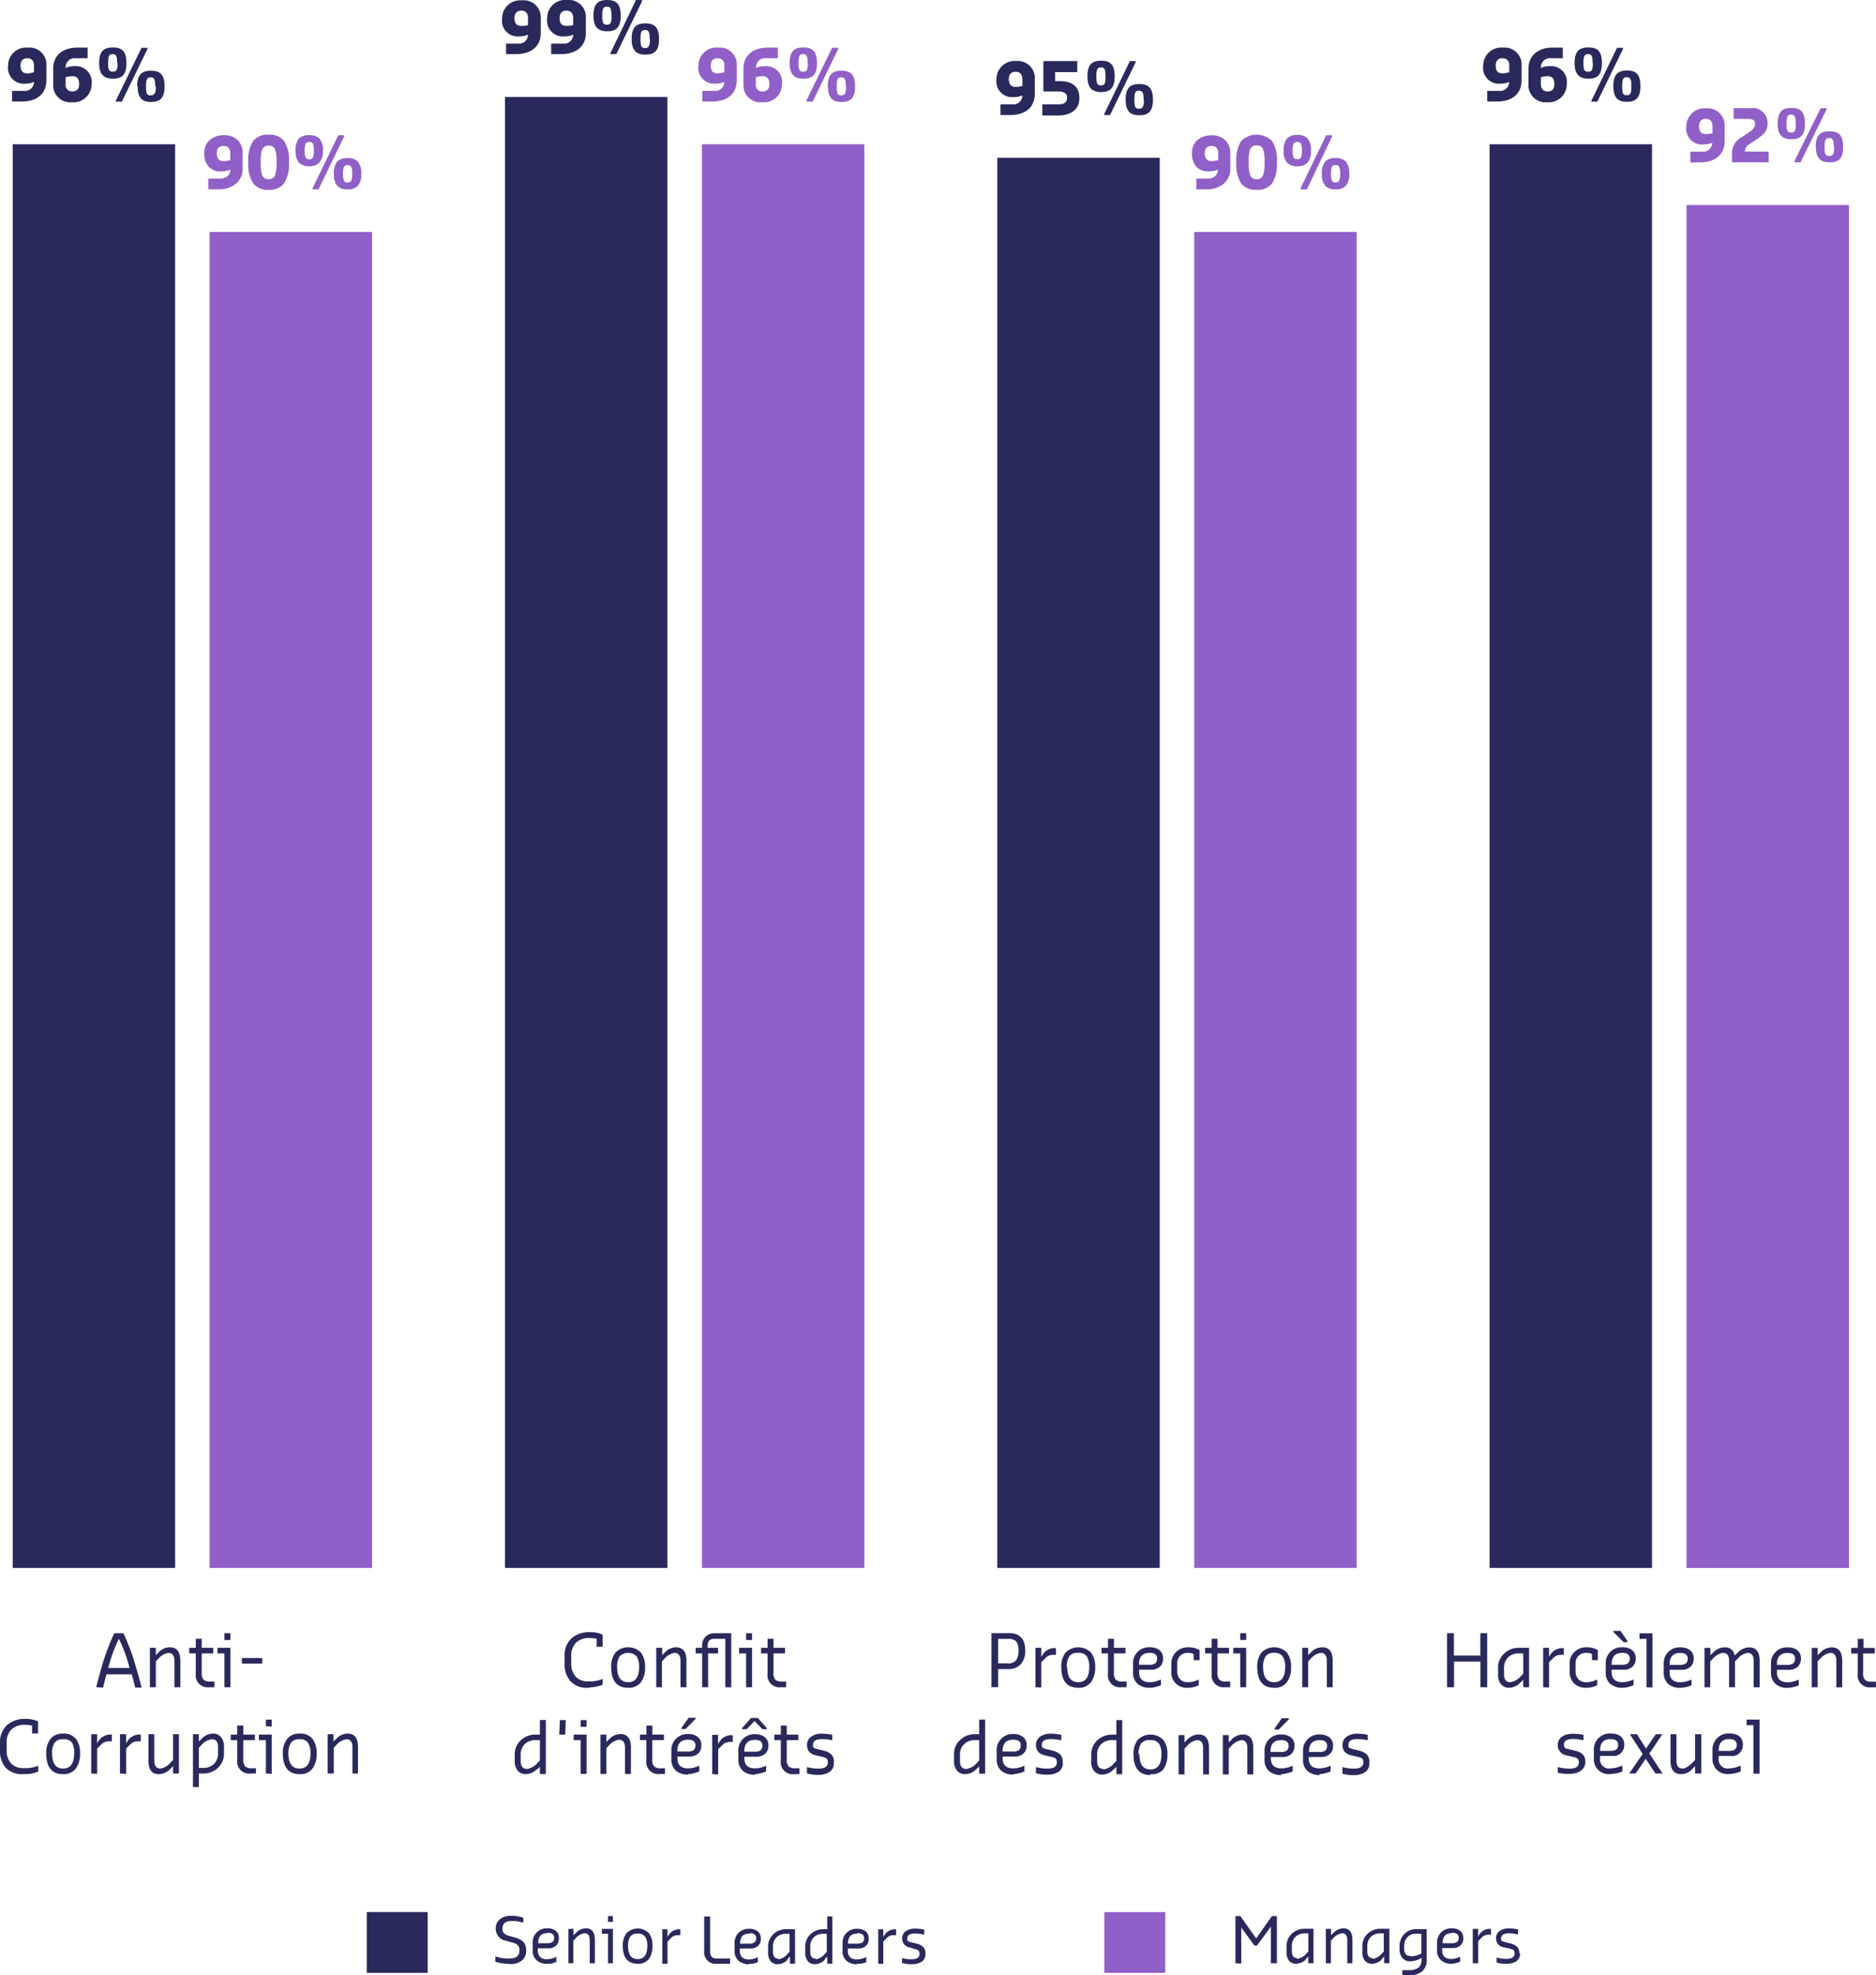 <?xml version="1.0" encoding="utf-8"?>
<svg xmlns="http://www.w3.org/2000/svg" viewBox="0 0 208.14 219.06">
  <defs>
    <style>.cls-1{fill:#2a295c;}.cls-2{fill:#915fc8;}</style>
  </defs>
  <g id="Calque_2" data-name="Calque 2">
    <g id="Calque_1-2" data-name="Calque 1">
      <rect class="cls-1" x="1.41" y="16" width="18.02" height="157.9"/>
      <rect class="cls-1" x="56.03" y="10.76" width="18.02" height="163.14"/>
      <rect class="cls-1" x="110.65" y="17.5" width="18.02" height="156.4"/>
      <rect class="cls-1" x="165.27" y="16" width="18.02" height="157.9"/>
      <rect class="cls-2" x="23.26" y="25.73" width="18.02" height="148.17"/>
      <rect class="cls-2" x="77.88" y="16" width="18.02" height="157.9"/>
      <rect class="cls-2" x="132.5" y="25.73" width="18.02" height="148.17"/>
      <rect class="cls-2" x="187.12" y="22.74" width="18.02" height="151.17"/>
      <path class="cls-1" d="M1.34,10.08H2.65a1,1,0,0,0,1.12-1h0a2.35,2.35,0,0,1-1,.2,1.75,1.75,0,0,1-1.87-2,2,2,0,0,1,2.19-2,1.88,1.88,0,0,1,2.06,2V8.89c0,1.56-1.12,2.37-2.69,2.37H1.34ZM3.77,8V7.27c0-.5-.24-.81-.74-.81s-.75.29-.75.81.18.87.75.87A2.37,2.37,0,0,0,3.77,8Z"/>
      <path class="cls-1" d="M5.9,9.33V7.65C5.9,6.09,7,5.28,8.6,5.28H9.72V6.46H8.4a1,1,0,0,0-1.12,1v.08a2.24,2.24,0,0,1,1-.2,1.75,1.75,0,0,1,1.88,2,2,2,0,0,1-2.19,2A1.89,1.89,0,0,1,5.9,9.33Zm2.88,0c0-.53-.18-.88-.75-.88a2.45,2.45,0,0,0-.75.12v.76a.71.71,0,0,0,.75.81C8.53,10.14,8.78,9.86,8.78,9.33Z"/>
      <path class="cls-1" d="M11,7c0-1.31.5-1.74,1.52-1.74s1.51.43,1.51,1.74-.51,1.73-1.51,1.73S11,8.25,11,7Zm2,0c0-.78-.11-1-.5-1S12,6.2,12,7s.11.95.52.95S13.05,7.75,13.05,7Zm-.14,4.15,2.84-5.85h.66v.13l-2.84,5.85h-.66Zm2.36-1.57c0-1.31.51-1.74,1.53-1.74s1.51.43,1.51,1.74-.51,1.73-1.51,1.73S15.27,10.83,15.27,9.56Zm2,0c0-.78-.11-1-.5-1s-.52.17-.52,1,.11,1,.52,1S17.3,10.34,17.3,9.56Z"/>
      <path class="cls-1" d="M56.15,4.84h1.31a1,1,0,0,0,1.12-1v0a2.35,2.35,0,0,1-1,.2,1.74,1.74,0,0,1-1.87-2,2,2,0,0,1,2.18-2A1.89,1.89,0,0,1,60,2V3.66C60,5.21,58.84,6,57.27,6H56.15Zm2.43-2V2c0-.51-.25-.82-.74-.82s-.76.29-.76.82.19.87.76.87A2.39,2.39,0,0,0,58.58,2.79Z"/>
      <path class="cls-1" d="M61.15,4.84h1.32a1,1,0,0,0,1.12-1v0a2.38,2.38,0,0,1-1,.2,1.75,1.75,0,0,1-1.88-2A2,2,0,0,1,62.9,0,1.89,1.89,0,0,1,65,2V3.66C65,5.21,63.84,6,62.27,6H61.15Zm2.44-2V2c0-.51-.25-.82-.75-.82s-.75.29-.75.82.18.87.75.87A2.45,2.45,0,0,0,63.59,2.79Z"/>
      <path class="cls-1" d="M65.84,1.74c0-1.31.5-1.74,1.52-1.74s1.51.43,1.51,1.74-.51,1.73-1.51,1.73S65.84,3,65.84,1.74Zm2,0c0-.78-.11-1-.5-1s-.52.18-.52,1,.11,1,.52,1S67.86,2.51,67.86,1.74ZM67.72,5.9,70.56,0h.66V.17L68.38,6h-.66Zm2.36-1.57c0-1.31.51-1.74,1.52-1.74s1.52.43,1.52,1.74-.51,1.73-1.52,1.73S70.08,5.59,70.08,4.33Zm2,0c0-.79-.11-1-.51-1s-.51.17-.51,1,.11,1,.51,1S72.11,5.1,72.11,4.33Z"/>
      <path class="cls-1" d="M111,11.58h1.31a1,1,0,0,0,1.12-1h0a2.35,2.35,0,0,1-1,.19,1.74,1.74,0,0,1-1.87-2,2,2,0,0,1,2.18-2,1.89,1.89,0,0,1,2.07,2v1.62c0,1.56-1.12,2.37-2.69,2.37H111Zm2.43-2.05V8.77c0-.5-.25-.81-.74-.81s-.76.28-.76.81.19.87.76.87A2.37,2.37,0,0,0,113.39,9.53Z"/>
      <path class="cls-1" d="M115.65,11.58h1.74c.6,0,1-.16,1-.75s-.5-.69-1.13-.69h-1.5V6.77h3.76V8h-2.45V9h.54c1.31,0,2.15.57,2.15,1.88s-1,1.93-2.38,1.93h-1.74Z"/>
      <path class="cls-1" d="M120.65,8.47c0-1.3.5-1.74,1.52-1.74s1.5.44,1.5,1.74-.5,1.74-1.5,1.74S120.65,9.74,120.65,8.47Zm2,0c0-.78-.1-1-.49-1s-.52.17-.52,1,.11,1,.52,1S122.66,9.25,122.66,8.47Zm-.13,4.16,2.84-5.86H126V6.9l-2.84,5.86h-.66Zm2.36-1.57c0-1.31.51-1.74,1.52-1.74s1.52.43,1.52,1.74-.52,1.73-1.52,1.73S124.89,12.33,124.89,11.06Zm2,0c0-.78-.11-1-.51-1s-.51.18-.51,1,.1,1,.51,1S126.92,11.83,126.92,11.06Z"/>
      <path class="cls-1" d="M165,10.08h1.32a1,1,0,0,0,1.12-1h0a2.38,2.38,0,0,1-1,.2,1.75,1.75,0,0,1-1.88-2,2,2,0,0,1,2.19-2,1.89,1.89,0,0,1,2.07,2V8.89c0,1.56-1.12,2.37-2.7,2.37H165ZM167.45,8V7.27a.71.71,0,0,0-.75-.81c-.5,0-.75.29-.75.81s.18.87.75.87A2.43,2.43,0,0,0,167.45,8Z"/>
      <path class="cls-1" d="M169.58,9.33V7.65c0-1.56,1.13-2.37,2.69-2.37h1.12V6.46h-1.31a1,1,0,0,0-1.12,1v.08a2.21,2.21,0,0,1,1-.2,1.74,1.74,0,0,1,1.87,2,2,2,0,0,1-2.19,2A1.89,1.89,0,0,1,169.58,9.33Zm2.87,0c0-.53-.18-.88-.74-.88a2.4,2.4,0,0,0-.75.12v.76c0,.5.24.81.75.81S172.45,9.86,172.45,9.33Z"/>
      <path class="cls-1" d="M174.7,7c0-1.31.51-1.74,1.53-1.74s1.5.43,1.5,1.74-.5,1.73-1.5,1.73S174.7,8.25,174.7,7Zm2,0c0-.78-.1-1-.49-1s-.53.18-.53,1,.12.95.53.95S176.72,7.75,176.72,7Zm-.13,4.15,2.84-5.85h.66v.13l-2.85,5.85h-.65ZM179,9.56c0-1.31.5-1.74,1.52-1.74S182,8.25,182,9.56s-.51,1.73-1.51,1.73S179,10.83,179,9.56Zm2,0c0-.78-.12-1-.51-1s-.51.17-.51,1,.1,1,.51,1S181,10.34,181,9.56Z"/>
      <path class="cls-2" d="M23.11,21V19.81h1.32a1.21,1.21,0,0,0,.8-.27.91.91,0,0,0,.32-.73h0a2.41,2.41,0,0,1-1,.2,1.79,1.79,0,0,1-1.4-.53A2.1,2.1,0,0,1,22.67,17a1.85,1.85,0,0,1,.6-1.47A2.33,2.33,0,0,1,24.86,15a2.06,2.06,0,0,1,1.5.54A1.9,1.9,0,0,1,26.92,17v1.62a2.15,2.15,0,0,1-.73,1.75,3,3,0,0,1-2,.62Zm.94-4q0,.87.75.87a2.56,2.56,0,0,0,.75-.11V17a.92.92,0,0,0-.19-.6.72.72,0,0,0-.56-.21q-.75,0-.75.81Zm5.76,4.05a2,2,0,0,1-1.71-.7A3.87,3.87,0,0,1,27.55,18a3.94,3.94,0,0,1,.54-2.37,2.07,2.07,0,0,1,1.72-.69,2,2,0,0,1,1.7.69A3.86,3.86,0,0,1,32.06,18a3.94,3.94,0,0,1-.55,2.35A2,2,0,0,1,29.81,21.05Zm0-1.18a.69.69,0,0,0,.69-.38A4.06,4.06,0,0,0,30.68,18a4,4,0,0,0-.18-1.49.83.83,0,0,0-1.39,0A4,4,0,0,0,28.93,18a4.06,4.06,0,0,0,.18,1.49A.7.7,0,0,0,29.81,19.87Zm4.51-1.43a1.53,1.53,0,0,1-1.15-.4,1.93,1.93,0,0,1-.37-1.34,1.92,1.92,0,0,1,.37-1.34A1.52,1.52,0,0,1,34.32,15a1.48,1.48,0,0,1,1.14.39,1.92,1.92,0,0,1,.37,1.34A1.91,1.91,0,0,1,35.46,18,1.47,1.47,0,0,1,34.32,18.44Zm0-.78a.41.41,0,0,0,.4-.19,1.86,1.86,0,0,0,.1-.77,1.89,1.89,0,0,0-.1-.77.42.42,0,0,0-.4-.18.44.44,0,0,0-.41.18,1.85,1.85,0,0,0-.11.77,1.82,1.82,0,0,0,.11.77A.42.42,0,0,0,34.32,17.66ZM34.68,21v-.13L37.53,15h.65v.13L35.34,21Zm3.89,0a1.5,1.5,0,0,1-1.16-.4,2,2,0,0,1-.36-1.33,2,2,0,0,1,.36-1.35,1.53,1.53,0,0,1,1.16-.39,1.45,1.45,0,0,1,1.14.4,1.92,1.92,0,0,1,.37,1.34,1.92,1.92,0,0,1-.37,1.33A1.48,1.48,0,0,1,38.57,21Zm0-.77a.42.42,0,0,0,.4-.19,1.89,1.89,0,0,0,.1-.77,1.86,1.86,0,0,0-.1-.77.53.53,0,0,0-.81,0,1.86,1.86,0,0,0-.1.77,1.89,1.89,0,0,0,.1.77A.43.43,0,0,0,38.57,20.25Z"/>
      <path class="cls-2" d="M77.92,10.08h1.31a1,1,0,0,0,1.13-1h0a2.43,2.43,0,0,1-1,.2,1.75,1.75,0,0,1-1.87-2,2,2,0,0,1,2.19-2,1.88,1.88,0,0,1,2.06,2V8.89c0,1.56-1.12,2.37-2.69,2.37H77.92ZM80.36,8V7.27a.71.71,0,0,0-.75-.81c-.5,0-.75.29-.75.81s.18.87.75.87A2.43,2.43,0,0,0,80.36,8Z"/>
      <path class="cls-2" d="M82.48,9.33V7.65c0-1.56,1.13-2.37,2.7-2.37H86.3V6.46H85a1,1,0,0,0-1.12,1v.08a2.24,2.24,0,0,1,1-.2,1.75,1.75,0,0,1,1.88,2,2,2,0,0,1-2.19,2A1.89,1.89,0,0,1,82.48,9.33Zm2.88,0c0-.53-.18-.88-.74-.88a2.46,2.46,0,0,0-.76.12v.76a.71.71,0,0,0,.76.81C85.11,10.14,85.36,9.86,85.36,9.33Z"/>
      <path class="cls-2" d="M87.61,7c0-1.31.51-1.74,1.52-1.74s1.51.43,1.51,1.74-.51,1.73-1.51,1.73S87.61,8.25,87.61,7Zm2,0c0-.78-.11-1-.5-1s-.52.18-.52,1,.11.95.52.95S89.63,7.75,89.63,7Zm-.14,4.15,2.85-5.85H93v.13l-2.84,5.85h-.66Zm2.37-1.57c0-1.31.5-1.74,1.52-1.74s1.51.43,1.51,1.74-.51,1.73-1.51,1.73S91.86,10.83,91.86,9.56Zm2,0c0-.78-.11-1-.5-1s-.51.17-.51,1,.1,1,.51,1S93.88,10.34,93.88,9.56Z"/>
      <path class="cls-2" d="M132.73,21V19.81H134a1.19,1.19,0,0,0,.8-.27.88.88,0,0,0,.32-.73h0a2.35,2.35,0,0,1-1,.2,1.81,1.81,0,0,1-1.4-.53,2.14,2.14,0,0,1-.47-1.47,1.85,1.85,0,0,1,.6-1.47,2.32,2.32,0,0,1,1.58-.53,2.08,2.08,0,0,1,1.51.54,1.94,1.94,0,0,1,.56,1.46v1.62a2.12,2.12,0,0,1-.74,1.75,2.94,2.94,0,0,1-2,.62Zm.94-4q0,.87.75.87a2.45,2.45,0,0,0,.74-.11V17a.91.91,0,0,0-.18-.6.73.73,0,0,0-.56-.21q-.75,0-.75.81Zm5.75,4.05a2,2,0,0,1-1.71-.7,4,4,0,0,1-.54-2.35,3.94,3.94,0,0,1,.54-2.37,2.46,2.46,0,0,1,3.42,0,3.94,3.94,0,0,1,.54,2.37,4,4,0,0,1-.54,2.35A2,2,0,0,1,139.42,21.05Zm0-1.18a.7.7,0,0,0,.7-.38A4.06,4.06,0,0,0,140.3,18a4,4,0,0,0-.18-1.49.7.7,0,0,0-.7-.38.71.71,0,0,0-.7.38,4,4,0,0,0-.18,1.49,4.06,4.06,0,0,0,.18,1.49A.71.71,0,0,0,139.42,19.87Zm4.52-1.43a1.51,1.51,0,0,1-1.15-.4,1.93,1.93,0,0,1-.37-1.34,1.92,1.92,0,0,1,.37-1.34,1.51,1.51,0,0,1,1.15-.39,1.48,1.48,0,0,1,1.14.39,2,2,0,0,1,.37,1.34,2,2,0,0,1-.37,1.33A1.48,1.48,0,0,1,143.94,18.44Zm0-.78a.41.41,0,0,0,.4-.19,2.05,2.05,0,0,0,.1-.77,2.09,2.09,0,0,0-.1-.77.42.42,0,0,0-.4-.18.45.45,0,0,0-.42.18,1.89,1.89,0,0,0-.1.77,1.86,1.86,0,0,0,.1.77A.43.43,0,0,0,143.94,17.66ZM144.3,21v-.13L147.14,15h.66v.13L145,21Zm3.88,0a1.49,1.49,0,0,1-1.15-.4,2,2,0,0,1-.37-1.33,2,2,0,0,1,.37-1.35,1.52,1.52,0,0,1,1.15-.39,1.49,1.49,0,0,1,1.15.4,1.92,1.92,0,0,1,.37,1.34,2,2,0,0,1-.37,1.33A1.49,1.49,0,0,1,148.18,21Zm0-.77a.41.41,0,0,0,.4-.19,1.85,1.85,0,0,0,.11-.77,1.82,1.82,0,0,0-.11-.77.41.41,0,0,0-.4-.19.44.44,0,0,0-.41.19,2.05,2.05,0,0,0-.1.77,1.85,1.85,0,0,0,.11.77A.42.42,0,0,0,148.18,20.25Z"/>
      <path class="cls-2" d="M187.54,16.82h1.31a1,1,0,0,0,1.12-1v0a2.21,2.21,0,0,1-1,.2,1.74,1.74,0,0,1-1.87-2,2,2,0,0,1,2.18-2,1.89,1.89,0,0,1,2.07,2v1.62c0,1.55-1.12,2.37-2.69,2.37h-1.12ZM190,14.77V14c0-.51-.25-.82-.74-.82s-.75.29-.75.82.18.87.75.87A2.37,2.37,0,0,0,190,14.77Z"/>
      <path class="cls-2" d="M192.17,17.06a2,2,0,0,1,1.12-1.87l.81-.56c.22-.14.63-.44.63-.87s-.25-.57-.87-.57h-1.51V12h1.88a1.64,1.64,0,0,1,1.88,1.69c0,.93-.52,1.29-1.32,1.83l-.69.47a.92.92,0,0,0-.5.75v.07h2.63V18h-4.06Z"/>
      <path class="cls-2" d="M197.23,13.71c0-1.31.5-1.74,1.52-1.74s1.51.43,1.51,1.74-.51,1.73-1.51,1.73S197.23,15,197.23,13.71Zm2,0c0-.78-.11-1-.5-1s-.52.18-.52,1,.11,1,.52,1S199.25,14.49,199.25,13.71Zm-.14,4.16L202,12h.66v.13L199.77,18h-.66Zm2.36-1.57c0-1.31.51-1.74,1.53-1.74s1.51.43,1.51,1.74S204,18,203,18,201.47,17.57,201.47,16.3Zm2,0c0-.78-.11-1-.5-1s-.52.18-.52,1,.11,1,.52,1S203.5,17.07,203.5,16.3Z"/>
      <rect class="cls-1" x="40.69" y="212.07" width="6.76" height="6.74"/>
      <rect class="cls-2" x="122.52" y="212.07" width="6.76" height="6.74"/>
      <path class="cls-1" d="M56.33,217.8a4.43,4.43,0,0,1-.74-.07c-.29-.06-.5-.1-.63-.14V217H55a4.64,4.64,0,0,0,1.31.22h.22c.73,0,1.1-.3,1.1-.9a.75.75,0,0,0-.19-.58,1.3,1.3,0,0,0-.59-.29l-.7-.2A1.35,1.35,0,0,1,55,213.87a1.28,1.28,0,0,1,.46-1,1.84,1.84,0,0,1,1.24-.39h.16a4.37,4.37,0,0,1,.66.07,2.71,2.71,0,0,1,.54.15v.55h0a3.69,3.69,0,0,0-1.15-.19h-.16q-1,0-1,.84a.7.7,0,0,0,.19.54,1.65,1.65,0,0,0,.58.28l.68.19a2.18,2.18,0,0,1,.42.16,1.45,1.45,0,0,1,.37.24,1,1,0,0,1,.29.42,1.74,1.74,0,0,1,.1.63,1.33,1.33,0,0,1-.47,1.07,1.89,1.89,0,0,1-1.28.4Zm4.38,0a1.7,1.7,0,0,1-1.17-.38,1.43,1.43,0,0,1-.44-1.15v-.76a1.59,1.59,0,0,1,.45-1.2,1.61,1.61,0,0,1,1.16-.44,1.53,1.53,0,0,1,.95.27A1,1,0,0,1,62,215a1,1,0,0,1-.32.8,1.26,1.26,0,0,1-.88.29H59.67v.21c0,.66.35,1,1,1a2.27,2.27,0,0,0,1-.25h.06v.55a4,4,0,0,1-.49.16A2.61,2.61,0,0,1,60.71,217.8Zm0-3.39c-.69,0-1,.37-1,1.11v0h1a.9.9,0,0,0,.6-.15.58.58,0,0,0,.17-.45c0-.37-.24-.56-.72-.56Zm2.35,3.34v-3.82h.57v.71l.28-.27a1.53,1.53,0,0,1,1.09-.5c.68,0,1,.44,1,1.31v2.57h-.57v-2.57c0-.51-.2-.77-.6-.77a1.67,1.67,0,0,0-1,.61l-.22.22v2.51Zm4.4,0v-3.28h-.68v-.54H68v3.82Zm0-4.59v-.65H68v.65Zm3.29,4.64c-1.1,0-1.65-.67-1.65-2a2.16,2.16,0,0,1,.42-1.4,1.75,1.75,0,0,1,2.47,0,2.16,2.16,0,0,1,.4,1.4,2.4,2.4,0,0,1-.41,1.49A1.46,1.46,0,0,1,70.75,217.8Zm-1.07-2c0,1,.36,1.48,1.07,1.48s1.07-.49,1.07-1.48a1.79,1.79,0,0,0-.24-1,1,1,0,0,0-.83-.35.93.93,0,0,0-.83.35,1.79,1.79,0,0,0-.24,1Zm3.8,2v-3.82h.58v.84l.06-.08a1.37,1.37,0,0,1,1.12-.76h.24v.65h-.27a1,1,0,0,0-.72.27l-.43.44v2.46Zm6.07,0a1.27,1.27,0,0,1-1.42-1.42v-3.82h.66v3.87c0,.53.24.79.71.79H81v.58Zm3.57.05a1.73,1.73,0,0,1-1.18-.38,1.43,1.43,0,0,1-.44-1.15v-.76a1.59,1.59,0,0,1,.45-1.2,1.63,1.63,0,0,1,1.17-.44,1.5,1.5,0,0,1,.94.27,1,1,0,0,1,.35.83,1,1,0,0,1-.31.8,1.26,1.26,0,0,1-.88.29H82.08v.21c0,.66.34,1,1,1a2.27,2.27,0,0,0,1-.25h0v.55a3.78,3.78,0,0,1-.48.16A2.61,2.61,0,0,1,83.12,217.8Zm0-3.39c-.7,0-1,.37-1,1.11v0h1a1,1,0,0,0,.61-.15.58.58,0,0,0,.17-.45c0-.37-.24-.56-.72-.56Zm4.26,2.9a1.56,1.56,0,0,1-1.1.49,1,1,0,0,1-.77-.32,1.48,1.48,0,0,1-.29-1v-.6a1.84,1.84,0,0,1,.59-1.42,2,2,0,0,1,1.4-.54h1v3.82h-.57V217l-.28.28Zm-1-.05a1.69,1.69,0,0,0,1-.6l.22-.23v-2h-.44a1.44,1.44,0,0,0-1,.38,1.38,1.38,0,0,0-.4,1v.6c0,.51.2.77.6.77Zm5.13.05a1.58,1.58,0,0,1-1.1.49,1,1,0,0,1-.77-.32,1.43,1.43,0,0,1-.3-1v-.6a1.84,1.84,0,0,1,.6-1.42,2,2,0,0,1,1.41-.54h.43v-1.42h.57v5.24h-.57V217l-.27.28Zm-1-.05a1.65,1.65,0,0,0,1-.6l.22-.23v-2h-.44a1.45,1.45,0,0,0-1,.38,1.41,1.41,0,0,0-.39,1v.6c0,.51.19.77.59.77Zm4.58.54a1.68,1.68,0,0,1-1.17-.38,1.4,1.4,0,0,1-.44-1.15v-.76a1.59,1.59,0,0,1,.45-1.2,1.61,1.61,0,0,1,1.16-.44,1.48,1.48,0,0,1,.94.27,1,1,0,0,1,.35.83,1,1,0,0,1-.31.8,1.26,1.26,0,0,1-.88.29H94.06v.21c0,.66.35,1,1,1a2.27,2.27,0,0,0,1-.25h.05v.55a3.78,3.78,0,0,1-.48.16A2.61,2.61,0,0,1,95.1,217.8Zm0-3.39c-.69,0-1,.37-1,1.11v0h1a.92.92,0,0,0,.61-.15.58.58,0,0,0,.17-.45c0-.37-.24-.56-.72-.56Zm2.35,3.34v-3.82H98v.84l.06-.08a1.37,1.37,0,0,1,1.12-.76h.24v.65h-.27a1,1,0,0,0-.72.27l-.43.44v2.46Zm5.24-1.09a1,1,0,0,1-.42.87,2,2,0,0,1-1.08.27,3.42,3.42,0,0,1-1.1-.14v-.54h0a4.32,4.32,0,0,0,1,.14c.63,0,.94-.2.94-.6s-.19-.46-.58-.55L101,216a1,1,0,0,1-.91-1,1,1,0,0,1,.39-.81,1.8,1.8,0,0,1,1.06-.29,5.18,5.18,0,0,1,1,.11v.55h-.05a4.71,4.71,0,0,0-.95-.12c-.58,0-.88.19-.88.56a.53.53,0,0,0,0,.19.23.23,0,0,0,.12.12.71.71,0,0,0,.16.07l.21.05.52.13a1.55,1.55,0,0,1,.75.37,1,1,0,0,1,.26.76Z"/>
      <path class="cls-1" d="M137.07,217.75v-5.24h.55l1.75,2.48,1.75-2.48h.55v5.24H141v-4.07l-1.53,2.1h-.3l-1.45-2v4Zm7.83-.44a1.56,1.56,0,0,1-1.1.49,1,1,0,0,1-.77-.32,1.43,1.43,0,0,1-.29-1v-.6a1.84,1.84,0,0,1,.59-1.42,2,2,0,0,1,1.4-.54h1v3.82h-.58V217l-.27.28Zm-1-.05a1.69,1.69,0,0,0,1.05-.6l.21-.23v-2h-.43a1.44,1.44,0,0,0-1,.38,1.38,1.38,0,0,0-.4,1v.6c0,.51.2.77.6.77Zm3.2.49v-3.82h.58v.71l.27-.27a1.55,1.55,0,0,1,1.1-.5c.67,0,1,.44,1,1.31v2.57h-.57v-2.57c0-.51-.2-.77-.6-.77a1.67,1.67,0,0,0-1,.61l-.22.22v2.51Zm6.22-.44a1.56,1.56,0,0,1-1.1.49,1,1,0,0,1-.77-.32,1.43,1.43,0,0,1-.3-1v-.6a1.84,1.84,0,0,1,.6-1.42,2,2,0,0,1,1.4-.54h1v3.82h-.58V217l-.27.28Zm-1-.05a1.69,1.69,0,0,0,1-.6l.21-.23v-2h-.43a1.44,1.44,0,0,0-1,.38,1.38,1.38,0,0,0-.4,1v.6c0,.51.2.77.6.77Zm3.27,1.8v-.55h.65a1.87,1.87,0,0,0,1.14-.27,1.17,1.17,0,0,0,.34-.93v-.16l-.13.07a2.65,2.65,0,0,1-1.14.31,1.06,1.06,0,0,1-.84-.36,1.45,1.45,0,0,1-.33-1v-.25a1.92,1.92,0,0,1,.54-1.44,1.85,1.85,0,0,1,1.34-.52h1.13v3.33a1.65,1.65,0,0,1-.52,1.37,2.34,2.34,0,0,1-1.53.43Zm1-2.08a2.41,2.41,0,0,0,1-.27l.11-.05v-2.19h-.55a1.24,1.24,0,0,0-1,.38,1.46,1.46,0,0,0-.36,1v.25c0,.56.24.84.71.84Zm4.47.82a1.68,1.68,0,0,1-1.17-.38,1.41,1.41,0,0,1-.45-1.15v-.76a1.56,1.56,0,0,1,.46-1.2,1.59,1.59,0,0,1,1.16-.44,1.48,1.48,0,0,1,.94.27,1,1,0,0,1,.35.83,1,1,0,0,1-.31.8,1.26,1.26,0,0,1-.88.29H160v.21c0,.66.35,1,1,1a2.27,2.27,0,0,0,1-.25h0v.55a3.78,3.78,0,0,1-.48.16A2.61,2.61,0,0,1,161.05,217.8Zm0-3.39c-.69,0-1,.37-1,1.11v0h1a.94.94,0,0,0,.61-.15.58.58,0,0,0,.17-.45c0-.37-.24-.56-.72-.56Zm2.34,3.34v-3.82H164v.84l.05-.08a1.39,1.39,0,0,1,1.13-.76h.24v.65h-.27a1,1,0,0,0-.72.27l-.43.44v2.46Zm5.25-1.09a1,1,0,0,1-.42.87,2,2,0,0,1-1.08.27,3.38,3.38,0,0,1-1.1-.14v-.54h.05a4.26,4.26,0,0,0,1,.14c.63,0,.94-.2.94-.6s-.2-.46-.58-.55l-.57-.13a1,1,0,0,1-.91-1,1,1,0,0,1,.39-.81,1.78,1.78,0,0,1,1.06-.29,5.26,5.26,0,0,1,1,.11v.55h-.05a4.71,4.71,0,0,0-.95-.12c-.58,0-.88.19-.88.56a.38.38,0,0,0,0,.19.23.23,0,0,0,.12.12l.15.07.22.05.52.13a1.65,1.65,0,0,1,.75.37,1,1,0,0,1,.26.76Z"/>
      <path class="cls-1" d="M10.69,187.13v-.07c.14-.59.37-1.42.68-2.49.17-.58.4-1.23.68-1.95a14,14,0,0,1,.64-1.48h1q.21.41.63,1.47a20.22,20.22,0,0,1,.68,2q.45,1.49.69,2.49v.07H15c-.13-.52-.25-1-.38-1.47H11.81c-.08.3-.21.78-.37,1.47Zm2.5-5.37a15.52,15.52,0,0,0-1.06,2.81c-.07.2-.11.35-.13.43h2.38l-.06-.2c0-.1-.05-.18-.06-.23a16.23,16.23,0,0,0-1.07-2.81Zm3.44,5.37v-4.37h.66v.81l.31-.31a1.73,1.73,0,0,1,1.25-.56c.77,0,1.16.5,1.16,1.5v2.93h-.66V184.2c0-.59-.23-.88-.68-.88a1.89,1.89,0,0,0-1.13.68l-.25.26v2.87Zm7.16,0h-.56a1.33,1.33,0,0,1-1.51-1.5v-2.25H21v-.62h.72v-1h.66v1h1.28v.62H22.38v2.13a1.12,1.12,0,0,0,.21.79,1.05,1.05,0,0,0,.75.2h.45Zm1.11,0v-3.75h-.77v-.62h1.43v4.37Zm0-5.24v-.75h.66v.75Zm1.94,2.62v-.62H29.1v.62Z"/>
      <path class="cls-1" d="M2.61,196.77a2.53,2.53,0,0,1-2-.73A2.85,2.85,0,0,1,0,194.09v-.75a2.54,2.54,0,0,1,.77-2,3,3,0,0,1,2.1-.7,3.09,3.09,0,0,1,1.35.28v1.34H3.56v-.87a3.47,3.47,0,0,0-.81-.09,2.1,2.1,0,0,0-1.46.49,2,2,0,0,0-.55,1.54v.75a2.15,2.15,0,0,0,.49,1.5,1.8,1.8,0,0,0,1.38.52H3a3.49,3.49,0,0,0,1.18-.24h.06v.62a3.21,3.21,0,0,1-.55.18,2.45,2.45,0,0,1-.69.1Zm4.39,0c-1.25,0-1.87-.77-1.87-2.31a2.52,2.52,0,0,1,.47-1.6,1.71,1.71,0,0,1,1.4-.59,1.73,1.73,0,0,1,1.42.58,2.51,2.51,0,0,1,.46,1.61,2.73,2.73,0,0,1-.47,1.7A1.68,1.68,0,0,1,7,196.77Zm-1.22-2.31c0,1.12.41,1.69,1.22,1.69s1.23-.57,1.23-1.69A2.1,2.1,0,0,0,8,193.29a1.08,1.08,0,0,0-1-.39,1.06,1.06,0,0,0-.94.39,2,2,0,0,0-.28,1.17Zm4.34,2.24v-4.36h.66v1l.06-.09a1.59,1.59,0,0,1,1.29-.87h.28v.75h-.32a1.12,1.12,0,0,0-.81.31l-.5.49v2.81Zm3.19,0v-4.36H14v1l.06-.09a1.59,1.59,0,0,1,1.28-.87h.28v.75h-.31a1.15,1.15,0,0,0-.82.31l-.49.49v2.81Zm5.57-.5a1.75,1.75,0,0,1-1.26.57c-.77,0-1.15-.5-1.15-1.5v-2.93h.65v2.93c0,.58.23.88.69.88a1.89,1.89,0,0,0,1.13-.69l.26-.26v-2.86h.65v4.36H19.2v-.81l-.32.31Zm2.53,2v-5.86h.65v.81l.32-.31a1.74,1.74,0,0,1,1.25-.57,1.14,1.14,0,0,1,.88.38,1.58,1.58,0,0,1,.34,1.12v.69a2.12,2.12,0,0,1-.68,1.62,2.29,2.29,0,0,1-1.61.62h-.5v1.5Zm2.09-5.3a1.92,1.92,0,0,0-1.19.68l-.25.26v2.24h.5a1.66,1.66,0,0,0,1.18-.44,1.59,1.59,0,0,0,.45-1.18v-.69q0-.87-.69-.87Zm4.88,3.8h-.56a1.33,1.33,0,0,1-1.5-1.5V193H25.6v-.62h.72v-1H27v1h1.28V193H27v2.12a1.13,1.13,0,0,0,.21.8,1.1,1.1,0,0,0,.75.2h.45Zm1.12,0V193h-.78v-.62h1.43v4.36Zm0-5.23v-.75h.65v.75Zm3.76,5.3c-1.26,0-1.88-.77-1.88-2.31a2.46,2.46,0,0,1,.48-1.6,1.69,1.69,0,0,1,1.4-.59,1.72,1.72,0,0,1,1.41.58,2.51,2.51,0,0,1,.46,1.61,2.67,2.67,0,0,1-.47,1.7A1.66,1.66,0,0,1,33.26,196.77ZM32,194.46c0,1.12.41,1.69,1.23,1.69s1.22-.57,1.22-1.69a2,2,0,0,0-.28-1.17,1.06,1.06,0,0,0-.94-.39,1.08,1.08,0,0,0-.95.39,2.1,2.1,0,0,0-.28,1.17Zm4.35,2.24v-4.36H37v.81l.32-.31a1.73,1.73,0,0,1,1.25-.57c.77,0,1.15.5,1.15,1.5v2.93H39.1v-2.93q0-.87-.69-.87a1.92,1.92,0,0,0-1.13.68l-.25.26v2.86Z"/>
      <path class="cls-1" d="M65.29,187.19a2.46,2.46,0,0,1-2-.73,2.8,2.8,0,0,1-.65-2v-.75a2.52,2.52,0,0,1,.77-2,3,3,0,0,1,2.1-.69,3,3,0,0,1,1.35.28v1.34h-.66v-.87a3,3,0,0,0-.82-.1,2.09,2.09,0,0,0-1.45.5,2,2,0,0,0-.55,1.53v.75a2.1,2.1,0,0,0,.49,1.5,1.79,1.79,0,0,0,1.38.53h.37a3.52,3.52,0,0,0,1.18-.25h.06v.62a3.08,3.08,0,0,1-.56.18,2.43,2.43,0,0,1-.68.1Zm4.4,0c-1.25,0-1.88-.77-1.88-2.31a2.46,2.46,0,0,1,.48-1.6,2,2,0,0,1,2.82,0,2.59,2.59,0,0,1,.46,1.61,2.73,2.73,0,0,1-.47,1.7A1.68,1.68,0,0,1,69.69,187.19Zm-1.22-2.31c0,1.13.41,1.69,1.22,1.69s1.22-.56,1.22-1.69a2.11,2.11,0,0,0-.27-1.17,1.35,1.35,0,0,0-1.9,0,2.11,2.11,0,0,0-.27,1.17Zm4.34,2.25v-4.37h.66v.81l.31-.31A1.73,1.73,0,0,1,75,182.7c.77,0,1.16.5,1.16,1.5v2.93h-.66V184.2c0-.59-.22-.88-.68-.88a1.89,1.89,0,0,0-1.13.68l-.25.26v2.87Zm5.09,0v-3.75h-.72v-.62h.72v-.18a1.41,1.41,0,0,1,.39-1.07,1.45,1.45,0,0,1,1-.37h.5v.62h-.51a.83.83,0,0,0-.6.19,1,1,0,0,0-.17.63v.18h1.16v.62H78.56v3.75Zm2.57,0v-5.37h-.78v-.62h1.44v6Zm2.31,0v-3.75H82v-.62h1.44v4.37Zm0-5.24v-.75h.66v.75Zm4.44,5.24h-.56a1.33,1.33,0,0,1-1.5-1.5v-2.25h-.72v-.62h.72v-1h.66v1H87.1v.62H85.82v2.13a1.12,1.12,0,0,0,.2.79,1.05,1.05,0,0,0,.75.2h.45Z"/>
      <path class="cls-1" d="M59.59,196.2a1.8,1.8,0,0,1-1.26.57,1.17,1.17,0,0,1-.88-.37,1.68,1.68,0,0,1-.34-1.13v-.69A2.09,2.09,0,0,1,57.8,193a2.32,2.32,0,0,1,1.61-.62h.49v-1.62h.66v6H59.9v-.81l-.31.31Zm-1.14,0a1.89,1.89,0,0,0,1.2-.69l.25-.26V193h-.5a1.66,1.66,0,0,0-1.18.44,1.57,1.57,0,0,0-.45,1.18v.69c0,.58.23.88.68.88Zm3.6-3.81.07-1.62h.65l-.06,1.62Zm2.37,4.36V193h-.77v-.62h1.43v4.36Zm0-5.23v-.75h.66v.75Zm2.2,5.23v-4.36h.65v.81l.32-.31a1.74,1.74,0,0,1,1.25-.57c.77,0,1.16.5,1.16,1.5v2.93h-.66v-2.93c0-.58-.23-.87-.68-.87a1.91,1.91,0,0,0-1.14.68l-.25.26v2.86Zm7.16,0h-.56a1.33,1.33,0,0,1-1.51-1.5V193H71v-.62h.72v-1h.66v1h1.28V193H72.37v2.12a1.13,1.13,0,0,0,.21.8,1.1,1.1,0,0,0,.75.2h.45Zm2.56.07a2,2,0,0,1-1.34-.43,1.64,1.64,0,0,1-.51-1.32v-.87a1.77,1.77,0,0,1,1.85-1.88,1.66,1.66,0,0,1,1.07.32,1.1,1.1,0,0,1,.4.94,1.2,1.2,0,0,1-.35.91,1.45,1.45,0,0,1-1,.33h-1.3V195c0,.75.39,1.13,1.19,1.13a2.75,2.75,0,0,0,1.17-.28h.06v.62a2.93,2.93,0,0,1-.55.18A2.43,2.43,0,0,1,76.34,196.77Zm0-3.87c-.8,0-1.19.42-1.19,1.26v.05h1.12a1.07,1.07,0,0,0,.69-.16.67.67,0,0,0,.2-.52c0-.42-.28-.63-.82-.63Zm-.73-1.18v-.13l.79-1.12h.78v.12l-1.12,1.13Zm3.41,5v-4.36h.65v1l.07-.09a1.57,1.57,0,0,1,1.28-.87h.28v.75H81a1.13,1.13,0,0,0-.82.31l-.5.49v2.81Zm4.75.07a2,2,0,0,1-1.34-.43,1.64,1.64,0,0,1-.51-1.32v-.87a1.77,1.77,0,0,1,1.85-1.88,1.71,1.71,0,0,1,1.08.32,1.12,1.12,0,0,1,.4.94,1.17,1.17,0,0,1-.36.91,1.45,1.45,0,0,1-1,.33h-1.3V195c0,.75.4,1.13,1.19,1.13a2.72,2.72,0,0,0,1.17-.28H85v.62a3.21,3.21,0,0,1-.55.18A2.5,2.5,0,0,1,83.77,196.77Zm-1.44-5.05v-.13l1-1.12h.75l1,1.13v.12h-.48l-.89-.91-.87.91Zm1.44,1.18c-.79,0-1.19.42-1.19,1.26v.05H83.7a1.11,1.11,0,0,0,.7-.16.7.7,0,0,0,.19-.52c0-.42-.27-.63-.82-.63Zm4.93,3.8h-.56a1.33,1.33,0,0,1-1.51-1.5V193h-.72v-.62h.72v-1h.66v1h1.28V193H87.29v2.12a1.13,1.13,0,0,0,.21.8,1.1,1.1,0,0,0,.75.2h.45Zm3.81-1.24a1.1,1.1,0,0,1-.48,1,2.24,2.24,0,0,1-1.24.32,4.39,4.39,0,0,1-1.26-.16V196h.06a5.07,5.07,0,0,0,1.19.16c.72,0,1.07-.23,1.07-.69s-.22-.52-.66-.63l-.65-.15c-.69-.16-1-.54-1-1.15a1.08,1.08,0,0,1,.45-.92,2,2,0,0,1,1.21-.34,6,6,0,0,1,1.14.13V193h-.06a6.09,6.09,0,0,0-1.08-.12c-.67,0-1,.21-1,.63a.69.69,0,0,0,0,.22.47.47,0,0,0,.14.14l.18.08.25.06.59.14a2,2,0,0,1,.86.42,1.15,1.15,0,0,1,.3.87Z"/>
      <path class="cls-1" d="M110,187.13v-6h1.94c1.2,0,1.81.64,1.81,1.93a2.19,2.19,0,0,1-.49,1.51,1.83,1.83,0,0,1-1.45.55h-1.07v2Zm.74-2.65h1.07a1.06,1.06,0,0,0,.94-.36,1.81,1.81,0,0,0,.25-1.05,1.58,1.58,0,0,0-.24-1,1.11,1.11,0,0,0-.89-.3h-1.13Zm4.14,2.65v-4.37h.65v1l.07-.1a1.57,1.57,0,0,1,1.28-.87h.28v.75h-.31a1.13,1.13,0,0,0-.82.31l-.5.5v2.81Zm4.75.06c-1.25,0-1.88-.77-1.88-2.31a2.46,2.46,0,0,1,.48-1.6,2,2,0,0,1,2.81,0,2.53,2.53,0,0,1,.47,1.61,2.67,2.67,0,0,1-.48,1.7A1.64,1.64,0,0,1,119.6,187.19Zm-1.22-2.31c0,1.13.4,1.69,1.22,1.69s1.22-.56,1.22-1.69a2.11,2.11,0,0,0-.27-1.17,1.09,1.09,0,0,0-1-.39,1.08,1.08,0,0,0-.95.39,2.11,2.11,0,0,0-.27,1.17Zm6.59,2.25h-.56a1.33,1.33,0,0,1-1.51-1.5v-2.25h-.72v-.62h.72v-1h.66v1h1.28v.62h-1.28v2.13a1.12,1.12,0,0,0,.21.79,1.05,1.05,0,0,0,.75.2H125Zm2.56.06a2,2,0,0,1-1.34-.43,1.64,1.64,0,0,1-.51-1.32v-.87a1.75,1.75,0,0,1,1.85-1.87,1.71,1.71,0,0,1,1.08.31,1.14,1.14,0,0,1,.4.94,1.17,1.17,0,0,1-.36.91,1.45,1.45,0,0,1-1,.33h-1.3v.25c0,.75.4,1.13,1.19,1.13a2.72,2.72,0,0,0,1.17-.28h.07v.62a3.37,3.37,0,0,1-.56.18A2.38,2.38,0,0,1,127.53,187.19Zm0-3.87c-.79,0-1.19.42-1.19,1.26v.06h1.12a1.1,1.1,0,0,0,.7-.17.7.7,0,0,0,.19-.52c0-.42-.27-.63-.82-.63Zm5.46,3.59a2.76,2.76,0,0,1-1.22.28,1.69,1.69,0,0,1-1.84-1.88v-.74a1.74,1.74,0,0,1,.55-1.37,1.84,1.84,0,0,1,1.29-.5,2.47,2.47,0,0,1,1.29.31v1.12h-.66v-.68a1.34,1.34,0,0,0-.63-.13,1.2,1.2,0,0,0-.85.31,1.22,1.22,0,0,0-.34.94v.74a1.3,1.3,0,0,0,.31.93,1.15,1.15,0,0,0,.88.33,2.52,2.52,0,0,0,1.16-.28H133v.62Zm3.47.22h-.56a1.33,1.33,0,0,1-1.5-1.5v-2.25h-.73v-.62h.73v-1h.65v1h1.28v.62h-1.28v2.13a1.12,1.12,0,0,0,.21.79,1.05,1.05,0,0,0,.75.2h.45Zm1.11,0v-3.75h-.77v-.62h1.43v4.37Zm0-5.24v-.75h.66v.75Zm3.76,5.3c-1.25,0-1.87-.77-1.87-2.31a2.52,2.52,0,0,1,.47-1.6,2,2,0,0,1,2.82,0,2.53,2.53,0,0,1,.46,1.61,2.73,2.73,0,0,1-.47,1.7A1.66,1.66,0,0,1,141.33,187.19Zm-1.22-2.31c0,1.13.41,1.69,1.22,1.69s1.23-.56,1.23-1.69a2.1,2.1,0,0,0-.28-1.17,1.08,1.08,0,0,0-.95-.39,1.06,1.06,0,0,0-.94.39,2,2,0,0,0-.28,1.17Zm4.34,2.25v-4.37h.66v.81l.31-.31a1.75,1.75,0,0,1,1.26-.56c.77,0,1.15.5,1.15,1.5v2.93h-.65V184.2c0-.59-.23-.88-.69-.88a1.92,1.92,0,0,0-1.13.68l-.25.26v2.87Z"/>
      <path class="cls-1" d="M108.33,196.2a1.78,1.78,0,0,1-1.26.57,1.17,1.17,0,0,1-.88-.37,1.68,1.68,0,0,1-.34-1.13v-.69a2.09,2.09,0,0,1,.69-1.62,2.32,2.32,0,0,1,1.61-.62h.49v-1.62h.66v6h-.66v-.81l-.31.31Zm-1.14,0a1.89,1.89,0,0,0,1.2-.69l.25-.26V193h-.5a1.62,1.62,0,0,0-1.17.44,1.54,1.54,0,0,0-.46,1.18v.69c0,.58.23.88.68.88Zm5.24.62a2.06,2.06,0,0,1-1.35-.43,1.67,1.67,0,0,1-.5-1.32v-.87a1.77,1.77,0,0,1,1.85-1.88,1.66,1.66,0,0,1,1.07.32,1.1,1.1,0,0,1,.4.94,1.17,1.17,0,0,1-.36.91,1.4,1.4,0,0,1-1,.33h-1.3V195c0,.75.39,1.13,1.19,1.13a2.79,2.79,0,0,0,1.17-.28h.06v.62a2.93,2.93,0,0,1-.55.18A2.43,2.43,0,0,1,112.43,196.77Zm0-3.87c-.8,0-1.19.42-1.19,1.26v.05h1.12a1.09,1.09,0,0,0,.69-.16.67.67,0,0,0,.2-.52c0-.42-.28-.63-.82-.63Zm5.49,2.56a1.1,1.1,0,0,1-.48,1,2.21,2.21,0,0,1-1.24.32,4.39,4.39,0,0,1-1.26-.16V196H115a4.93,4.93,0,0,0,1.19.16c.71,0,1.07-.23,1.07-.69s-.22-.52-.67-.63l-.65-.15c-.69-.16-1-.54-1-1.15a1.08,1.08,0,0,1,.45-.92,2,2,0,0,1,1.21-.34,6,6,0,0,1,1.15.13V193h-.07a6.09,6.09,0,0,0-1.08-.12c-.67,0-1,.21-1,.63a.48.48,0,0,0,0,.22.31.31,0,0,0,.14.14l.18.08.24.06.59.14a2,2,0,0,1,.86.42,1.15,1.15,0,0,1,.3.87Zm5.62.74a1.76,1.76,0,0,1-1.25.57,1.17,1.17,0,0,1-.88-.37,1.62,1.62,0,0,1-.34-1.13v-.69a2.12,2.12,0,0,1,.68-1.62,2.36,2.36,0,0,1,1.62-.62h.49v-1.62h.65v6h-.65v-.81l-.32.31Zm-1.13,0a1.89,1.89,0,0,0,1.2-.69l.25-.26V193h-.5a1.66,1.66,0,0,0-1.18.44,1.57,1.57,0,0,0-.45,1.18v.69c0,.58.23.88.68.88Zm5.23.62c-1.25,0-1.88-.77-1.88-2.31a2.46,2.46,0,0,1,.48-1.6,2,2,0,0,1,2.82,0,2.51,2.51,0,0,1,.46,1.61,2.73,2.73,0,0,1-.47,1.7A1.68,1.68,0,0,1,127.64,196.77Zm-1.22-2.31c0,1.12.41,1.69,1.22,1.69s1.22-.57,1.22-1.69a2.11,2.11,0,0,0-.27-1.17,1.08,1.08,0,0,0-1-.39,1.09,1.09,0,0,0-1,.39,2.11,2.11,0,0,0-.27,1.17Zm4.34,2.24v-4.36h.66v.81l.31-.31a1.75,1.75,0,0,1,1.26-.57c.77,0,1.15.5,1.15,1.5v2.93h-.66v-2.93c0-.58-.22-.87-.68-.87a1.92,1.92,0,0,0-1.13.68l-.25.26v2.86Zm4.91,0v-4.36h.66v.81l.31-.31a1.75,1.75,0,0,1,1.26-.57c.77,0,1.15.5,1.15,1.5v2.93h-.66v-2.93c0-.58-.22-.87-.68-.87a1.92,1.92,0,0,0-1.13.68l-.25.26v2.86Zm6.48.07a2.06,2.06,0,0,1-1.35-.43,1.67,1.67,0,0,1-.5-1.32v-.87a1.77,1.77,0,0,1,1.85-1.88,1.66,1.66,0,0,1,1.07.32,1.1,1.1,0,0,1,.4.94,1.17,1.17,0,0,1-.36.91,1.4,1.4,0,0,1-1,.33H141V195c0,.75.39,1.13,1.19,1.13a2.79,2.79,0,0,0,1.17-.28h.06v.62a2.93,2.93,0,0,1-.55.18A2.43,2.43,0,0,1,142.15,196.77Zm0-3.87c-.8,0-1.19.42-1.19,1.26v.05h1.12a1.09,1.09,0,0,0,.69-.16.67.67,0,0,0,.2-.52c0-.42-.28-.63-.82-.63Zm-.73-1.18v-.13l.79-1.12H143v.12l-1.13,1.13Zm5,5.05a2,2,0,0,1-1.34-.43,1.64,1.64,0,0,1-.51-1.32v-.87a1.77,1.77,0,0,1,1.85-1.88,1.71,1.71,0,0,1,1.08.32,1.12,1.12,0,0,1,.4.94,1.17,1.17,0,0,1-.36.91,1.42,1.42,0,0,1-1,.33H145.2V195c0,.75.4,1.13,1.19,1.13a2.8,2.8,0,0,0,1.18-.28h.06v.62a3.21,3.21,0,0,1-.55.18A2.45,2.45,0,0,1,146.39,196.77Zm0-3.87c-.79,0-1.19.42-1.19,1.26v.05h1.13a1.09,1.09,0,0,0,.69-.16.67.67,0,0,0,.19-.52c0-.42-.27-.63-.82-.63Zm5.5,2.56a1.1,1.1,0,0,1-.48,1,2.24,2.24,0,0,1-1.24.32,4.39,4.39,0,0,1-1.26-.16V196H149a5.07,5.07,0,0,0,1.19.16c.72,0,1.07-.23,1.07-.69s-.22-.52-.66-.63l-.65-.15c-.7-.16-1-.54-1-1.15a1.08,1.08,0,0,1,.45-.92,2,2,0,0,1,1.21-.34,6,6,0,0,1,1.14.13V193h-.06a6.09,6.09,0,0,0-1.08-.12c-.67,0-1,.21-1,.63a.67.67,0,0,0,0,.22.37.37,0,0,0,.14.14l.18.08.25.06.59.14a2,2,0,0,1,.86.42,1.15,1.15,0,0,1,.3.87Z"/>
      <path class="cls-1" d="M160.55,187.13v-6h.76v2.49h2.93v-2.49H165v6h-.75v-2.84h-2.93v2.84Zm8.13-.51a1.78,1.78,0,0,1-1.25.57,1.13,1.13,0,0,1-.88-.37,1.62,1.62,0,0,1-.34-1.13V185a2.05,2.05,0,0,1,.68-1.61,2.26,2.26,0,0,1,1.6-.63h1.16v4.37H169v-.82l-.32.31Zm-1.13-.05a1.89,1.89,0,0,0,1.2-.69l.25-.25v-2.25h-.5a1.62,1.62,0,0,0-1.18.44,1.57,1.57,0,0,0-.45,1.18v.69c0,.58.22.88.68.88Zm3.66.56v-4.37h.66v1l.06-.1a1.59,1.59,0,0,1,1.29-.87h.28v.75h-.32a1.12,1.12,0,0,0-.81.31l-.5.5v2.81Zm6-.22a2.75,2.75,0,0,1-1.21.28,1.87,1.87,0,0,1-1.36-.48,1.89,1.89,0,0,1-.49-1.4v-.74a1.74,1.74,0,0,1,.55-1.37,1.84,1.84,0,0,1,1.3-.5,2.45,2.45,0,0,1,1.28.31v1.12h-.65v-.68a1.39,1.39,0,0,0-.63-.13,1.17,1.17,0,0,0-.85.31,1.19,1.19,0,0,0-.34.94v.74a1.26,1.26,0,0,0,.31.93,1.14,1.14,0,0,0,.88.33,2.58,2.58,0,0,0,1.16-.28h.05v.62Zm2.79.28a2,2,0,0,1-1.34-.43,1.64,1.64,0,0,1-.51-1.32v-.87A1.75,1.75,0,0,1,180,182.7a1.71,1.71,0,0,1,1.08.31,1.14,1.14,0,0,1,.4.94,1.17,1.17,0,0,1-.36.91,1.42,1.42,0,0,1-1,.33h-1.31v.25c0,.75.4,1.13,1.19,1.13a2.8,2.8,0,0,0,1.18-.28h.06v.62a3.21,3.21,0,0,1-.55.18A2.45,2.45,0,0,1,180,187.19Zm0-3.87c-.79,0-1.19.42-1.19,1.26v.06h1.13a1.09,1.09,0,0,0,.69-.17.67.67,0,0,0,.19-.52c0-.42-.27-.63-.82-.63Zm.15-1.18L179,181v-.12h.79l.78,1.12v.13Zm2.53,5v-5.37h-.78v-.62h1.44v6Zm3.75.06a2,2,0,0,1-1.34-.43,1.63,1.63,0,0,1-.5-1.32v-.87a1.74,1.74,0,0,1,1.84-1.87,1.69,1.69,0,0,1,1.08.31,1.11,1.11,0,0,1,.4.94,1.17,1.17,0,0,1-.36.91,1.42,1.42,0,0,1-1,.33h-1.31v.25c0,.75.4,1.13,1.19,1.13a2.8,2.8,0,0,0,1.18-.28h.06v.62a3.21,3.21,0,0,1-.55.18A2.45,2.45,0,0,1,186.4,187.19Zm0-3.87c-.79,0-1.19.42-1.19,1.26v.06h1.13a1.09,1.09,0,0,0,.69-.17.67.67,0,0,0,.19-.52c0-.42-.27-.63-.82-.63Zm2.68,3.81v-4.37h.66v.81l.31-.31a1.74,1.74,0,0,1,1.26-.56,1,1,0,0,1,1.1.87h.06l.32-.31a1.8,1.8,0,0,1,1.25-.56c.77,0,1.16.5,1.16,1.5v2.93h-.66V184.2c0-.59-.23-.88-.69-.88a1.9,1.9,0,0,0-1.12.68l-.26.26v2.87h-.66V184.2c0-.59-.23-.88-.69-.88A1.92,1.92,0,0,0,190,184l-.25.26v2.87Zm9.23.06a2,2,0,0,1-1.35-.43,1.67,1.67,0,0,1-.5-1.32v-.87a1.75,1.75,0,0,1,1.85-1.87,1.66,1.66,0,0,1,1.07.31,1.11,1.11,0,0,1,.4.94,1.17,1.17,0,0,1-.36.91,1.4,1.4,0,0,1-1,.33h-1.3v.25c0,.75.39,1.13,1.19,1.13a2.79,2.79,0,0,0,1.17-.28h.06v.62a2.93,2.93,0,0,1-.55.18A2.43,2.43,0,0,1,198.31,187.19Zm0-3.87c-.8,0-1.19.42-1.19,1.26v.06h1.12a1.09,1.09,0,0,0,.69-.17.67.67,0,0,0,.2-.52c0-.42-.28-.63-.82-.63Zm2.67,3.81v-4.37h.66v.81l.31-.31a1.75,1.75,0,0,1,1.26-.56c.77,0,1.15.5,1.15,1.5v2.93h-.65V184.2c0-.59-.23-.88-.69-.88a1.92,1.92,0,0,0-1.13.68l-.25.26v2.87Zm7.16,0h-.56a1.33,1.33,0,0,1-1.5-1.5v-2.25h-.72v-.62h.72v-1h.65v1H208v.62h-1.29v2.13a1.12,1.12,0,0,0,.21.79,1.05,1.05,0,0,0,.75.2h.45Z"/>
      <path class="cls-1" d="M172.83,196.61V196h.06a5.72,5.72,0,0,0,1.22.16c.69,0,1.06-.2,1.06-.69s-.32-.54-.69-.62l-.65-.16a1.14,1.14,0,0,1-1-1.15c0-.78.66-1.25,1.69-1.25a6.39,6.39,0,0,1,1.17.12V193h-.07a5.11,5.11,0,0,0-1.1-.13c-.65,0-1,.19-1,.63s.25.43.57.51l.59.14c.69.16,1.22.43,1.22,1.28s-.84,1.31-1.75,1.31A5.26,5.26,0,0,1,172.83,196.61Z"/>
      <path class="cls-1" d="M176.84,195v-.87a1.76,1.76,0,0,1,1.87-1.87c.87,0,1.5.37,1.5,1.25a1.2,1.2,0,0,1-1.37,1.24h-1.31V195a1,1,0,0,0,1.18,1.13,3.27,3.27,0,0,0,1.19-.28H180v.62a3.4,3.4,0,0,1-1.25.28A1.64,1.64,0,0,1,176.84,195Zm.69-.81h1.12c.69,0,.88-.25.88-.68s-.32-.63-.82-.63c-.75,0-1.18.37-1.18,1.25Z"/>
      <path class="cls-1" d="M180.8,196.64l1.45-2.11-1.38-2.13v-.06h.75l1,1.59,1.09-1.59h.69v.06L183,194.48l1.42,2.16v.06h-.75l-1.08-1.63-1.12,1.63h-.69Z"/>
      <path class="cls-1" d="M185.34,195.27v-2.93H186v2.93c0,.68.31.88.69.88s.87-.44,1.12-.69l.26-.26v-2.86h.69v4.36h-.69v-.81l-.31.31a1.67,1.67,0,0,1-1.26.57C185.84,196.77,185.34,196.39,185.34,195.27Z"/>
      <path class="cls-1" d="M190,195v-.87a1.77,1.77,0,0,1,1.88-1.87c.87,0,1.49.37,1.49,1.25a1.19,1.19,0,0,1-1.36,1.24h-1.32V195a1,1,0,0,0,1.19,1.13,3.21,3.21,0,0,0,1.18-.28h.07v.62a3.5,3.5,0,0,1-1.25.28A1.65,1.65,0,0,1,190,195Zm.69-.81h1.12c.69,0,.88-.25.88-.68s-.32-.63-.81-.63c-.76,0-1.19.37-1.19,1.25Z"/>
      <path class="cls-1" d="M194.54,191.34h-.76v-.62h1.44v6h-.68Z"/>
    </g>
  </g>
</svg>